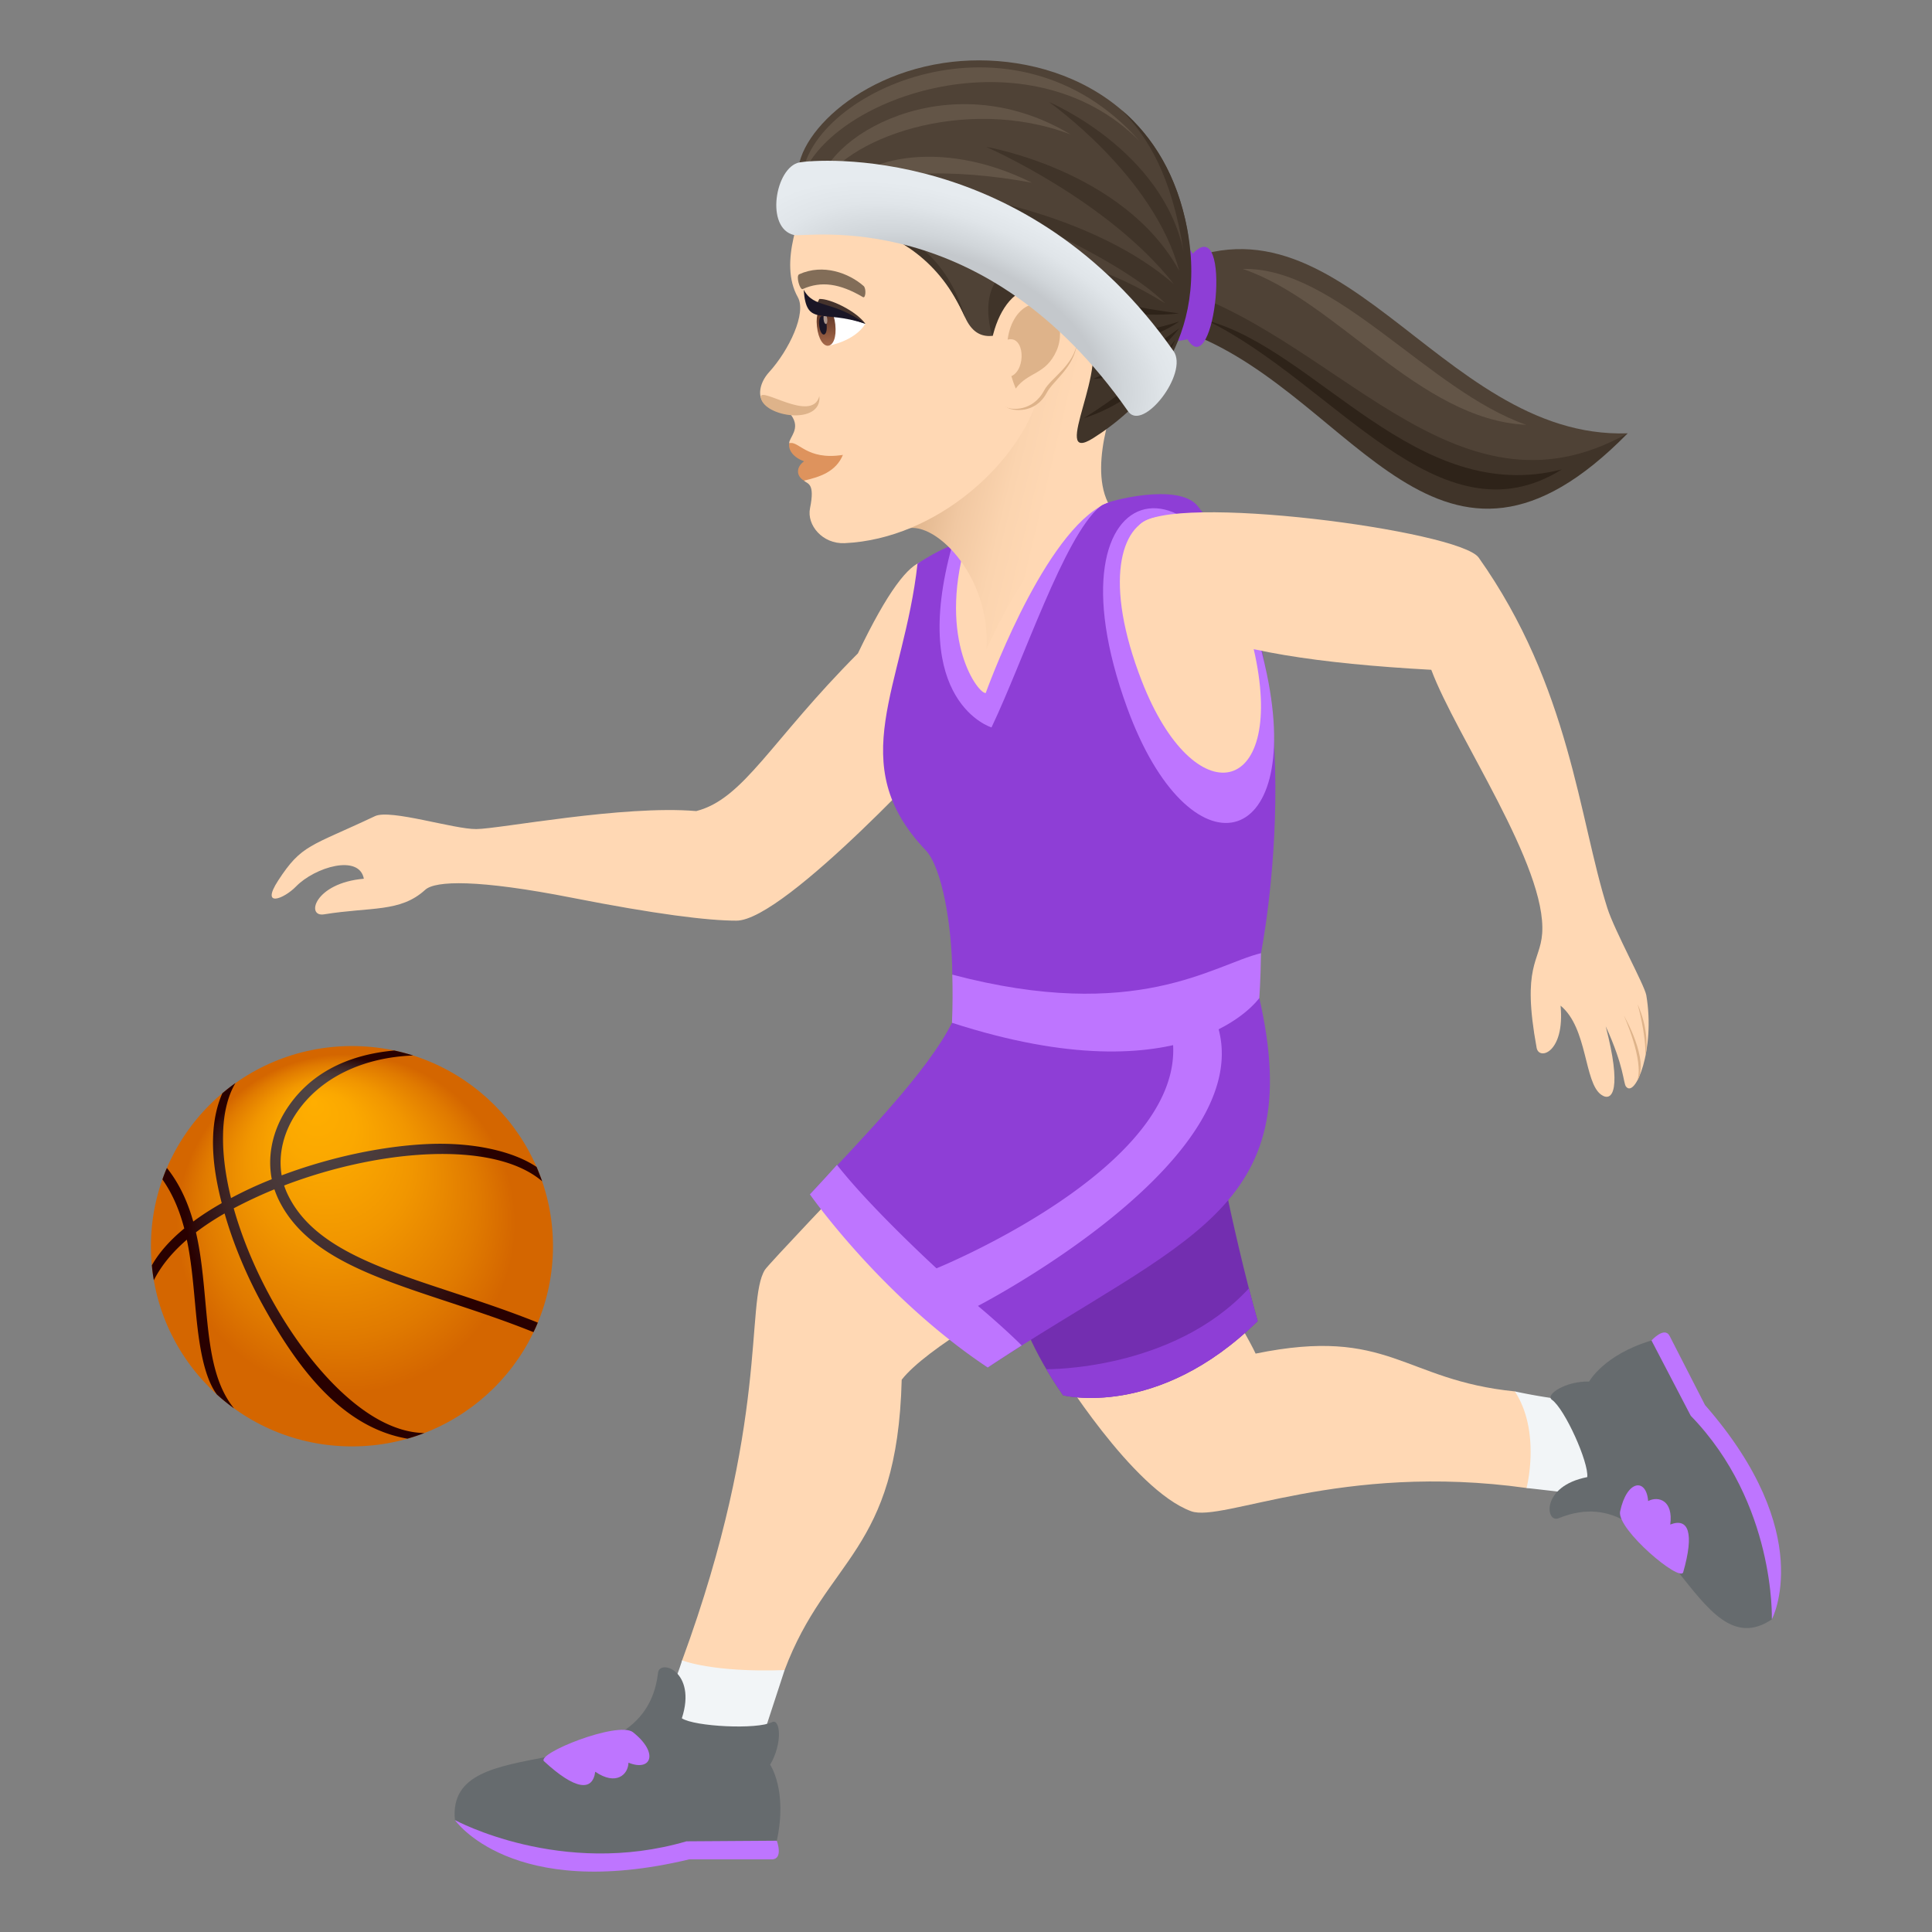 <svg xmlns="http://www.w3.org/2000/svg" xml:space="preserve" style="enable-background:new 0 0 64 64" viewBox="0 0 64 64"><rect x="0" y="0" width="64" height="64" fill="#808080" stroke="none"/><path d="M25.99 55.325c1.402-3.734 3.735-3.886 3.88-9.62.823-1.06 3.781-2.672 3.781-2.672l-5.436-4.05s-2.765 2.902-2.877 3.082c-.657 1.06.172 5.003-2.741 12.936-.239.646 3.273.645 3.394.324z" style="fill:#ffd8b4"/><path d="m25.299 57.441.692-2.117c-2.408.085-3.394-.323-3.394-.323-.234.742-.426 1.053-.715 1.84-.238.647 3.31.927 3.417.6z" style="fill:#f2f5f7"/><path d="M22.83 61.594h2.733c.4 0 .17-.618.17-.618s-2.553-1.473-10.663-.684c0 0 1.873 2.711 7.76 1.302z" style="fill:#be75ff"/><path d="M25.512 58.458c.424-.72.331-1.539.067-1.41-.506.254-2.57.148-2.992-.127.507-1.553-.734-1.982-.789-1.505-.464 4.017-7.037 1.76-6.728 4.876 0 0 3.52 1.918 7.67.704l2.993-.02c.363-1.669-.221-2.518-.221-2.518z" style="fill:#666b6e"/><path d="M18.024 58.346c1.027.947 1.607 1.01 1.694.345.694.475 1.093.092 1.101-.3.75.306 1.024-.318.144-1.013-.505-.37-3.216.713-2.94.968z" style="fill:#be75ff"/><path d="M50.181 46.092c-3.71-.37-4.154-2.16-8.587-1.252-.166-.365-.788-1.44-.788-1.44l-5.793 1.881s2.494 4.063 4.444 4.78c1.033.38 4.959-1.63 11.112-.769.599.084 1.375-2.43-.388-3.2z" style="fill:#ffd8b4"/><path d="M52.514 46.44a18.207 18.207 0 0 1-2.333-.348c.874 1.34.388 3.2.388 3.2s1.027.114 1.763.207c.6.076.484-3.032.182-3.058z" style="fill:#f2f5f7"/><path d="m56.481 46.544-1.171-2.286c-.17-.335-.602.147-.602.147s-.169 2.823 3.986 9.239c0 0 1.52-2.835-2.213-7.1z" style="fill:#be75ff"/><path d="M52.642 45.765c-.798-.016-1.46.442-1.235.602.433.307 1.227 2.083 1.173 2.564-1.549.3-1.382 1.539-.95 1.363 3.641-1.49 4.524 5.064 7.064 3.35 0 0 .133-3.842-2.686-6.745l-1.3-2.494c-1.588.475-2.064 1.36-2.066 1.36z" style="fill:#666b6e"/><path d="M55.759 52.08c.371-1.301.176-1.814-.43-1.578.108-.8-.391-.955-.732-.778-.058-.771-.708-.71-.93.353-.098.594 1.993 2.356 2.092 2.004z" style="fill:#be75ff"/><path d="m38.31 9.101 1.297 1.988c3.233-.28 7.619 8.547 14.312 3.265-6.347.223-9.623-8.865-15.61-5.253z" style="fill:#4f4236"/><path d="m38.514 9.42.973 1.65c5.413 2.12 8.201 9.636 14.432 3.284-5.803 3.265-9.753-3.436-15.405-4.933z" style="fill:#403429"/><path d="M39.987 10.619c4.197 2.052 7.692 7.472 11.753 4.93-4.815 1.241-8.136-3.964-11.753-4.93z" style="fill:#2e2319"/><path d="M41.167 8.909c3.1 1.042 5.851 4.997 9.392 5.164-3.225-1.125-6.313-5.241-9.392-5.164z" style="fill:#635547"/><path d="M39.512 8.403c-1.425-2.17-2.851 3.519-.177 2.835.922 1.503 1.51-4.255.177-2.835z" style="fill:#8e3ed6"/><path d="M28.42 21.643c-2.894 2.904-3.776 4.82-5.355 5.225-2.426-.207-6.517.59-7.285.596-.744.008-2.847-.668-3.356-.429-2.153 1.017-2.427.931-3.21 2.135-.592.912.187.612.592.196.627-.644 2.092-1.08 2.247-.257-1.642.143-1.928 1.278-1.32 1.18 1.567-.253 2.524-.058 3.353-.813.334-.306 1.746-.35 4.872.265 2.749.54 4.476.757 5.437.757 1.623 0 7.053-5.97 7.053-5.97s.93-11.17-3.028-2.885z" style="fill:#ffd8b4"/><path d="m40.066 36.708-6.836 4.27s-.022 2.374 1.986 5.243c0 0 3.128.807 6.446-2.458-.858-3.027-1.596-7.055-1.596-7.055z" style="fill:#732eb0"/><path d="M41.37 42.68c-2.527 2.738-6.71 2.677-6.71 2.677.166.281.35.57.556.864 0 0 3.128.807 6.446-2.458-.1-.35-.197-.713-.292-1.083z" style="fill:#8e3ed6"/><path d="M37.151 16.738c-3.225 8.756-6.797 12.315-6.466 1.876 1.132-.191 3.496-2.641 6.466-1.876z" style="fill:#ffd8b4"/><path d="m41.716 33.06-10.18.821c-.804 1.596-2.84 3.695-4.707 5.684 0 0 4.836 5 5.89 5.735 6.524-4.308 10.61-5.184 8.997-12.24z" style="fill:#8e3ed6"/><path d="M32.396 43.26s9.707-5.015 7.839-9.561c-.167-.406-1.616-.2-1.494.222 1.278 4.439-7.718 8.094-7.718 8.094s-2.174-1.993-3.297-3.427c-.298.332-.599.66-.897.977 0 0 2.374 3.397 5.89 5.735a81.1 81.1 0 0 1 1.126-.73c-.646-.641-1.449-1.31-1.449-1.31z" style="fill:#be75ff"/><path d="M39.664 16.752c-.635-.77-2.954-.163-3.144-.03-1.897 1.322-3.729 6.531-3.729 6.531-.232.044-2.437-1.204-.97-4.88.354-.885-1.427.297-1.427.297-.454 4.088-2.471 6.62.27 9.495.543.57.873 2.5.882 4.121 7.862 2.544 10.226-.711 10.226-.711s1.972-9.88-2.108-14.823z" style="fill:#8e3ed6"/><path d="M36.429 16.788c-1.99 1.175-3.775 6.168-3.775 6.168-.235.046-1.59-1.722-.666-4.956-.302-.135-.447.07-.447.07-1.437 5.196 1.304 6.027 1.304 6.027 1.083-2.277 2.395-6.292 3.584-7.309zm-4.883 15.498c.014.495.014 1.02-.01 1.595 7.865 2.544 10.18-.821 10.18-.821s.043-.552.056-1.485c-1.578.384-4.112 2.326-10.226.711zm10.418-9.967c1.239 5.92-2.557 6.798-4.625 1.13-2.908-7.976 2.935-9.197 4.625-1.13z" style="fill:#be75ff"/><path d="M41.579 21.72c.981 4.69-2.014 5.303-3.752.85-2.567-6.585 2.346-7.572 3.752-.85z" style="fill:#ffd8b4"/><path d="M48.983 18.471c-.639-.9-10.237-2.16-11.224-1.093-1.156 3.122 2.091 4.394 9.654 4.81.824 2.208 3.837 6.514 3.673 8.739-.07.944-.687 1.043-.183 3.784.079.43.94.156.793-1.397.905.743.772 2.55 1.349 2.952.383.267.681-.22.146-2.269.617 1.343.579 1.872.671 1.995.309.409.978-1.232.674-3.023-.059-.337-1.05-2.132-1.29-2.886-.938-2.948-1.236-7.34-4.263-11.612z" style="fill:#ffd8b4"/><path d="M53.791 33.637s.674 1.49.447 2.158c.418-.664-.447-2.158-.447-2.158zm.457-.368s.293 1.017.255 1.738c.172-.864-.255-1.738-.255-1.738z" style="fill:#deb38a"/><linearGradient id="a" x1="30.536" x2="36.724" y1="15.062" y2="16.548" gradientUnits="userSpaceOnUse"><stop offset="0" style="stop-color:#deb38a"/><stop offset=".013" style="stop-color:#dfb48b"/><stop offset=".256" style="stop-color:#f1c8a2"/><stop offset=".487" style="stop-color:#fbd4af"/><stop offset=".693" style="stop-color:#ffd8b4"/></linearGradient><path d="M37.072 12.902c-1.461-6.11-5.89-.462-7.132 4.643.936-.419 2.9 1.495 2.736 3.97.711-1.57 2.057-4.079 4.024-4.87-.668-1.372.372-3.743.372-3.743z" style="fill:url(#a)"/><radialGradient id="b" cx="11.659" cy="41.283" r="6.645" fx="10.386" fy="36.473" gradientUnits="userSpaceOnUse"><stop offset="0" style="stop-color:#ffae00"/><stop offset=".175" style="stop-color:#fba800"/><stop offset=".413" style="stop-color:#f19600"/><stop offset=".687" style="stop-color:#e07a00"/><stop offset=".845" style="stop-color:#d46600"/></radialGradient><path d="M11.658 34.652C7.981 34.652 5 37.622 5 41.283s2.98 6.631 6.658 6.631c3.678 0 6.66-2.969 6.66-6.63s-2.982-6.632-6.66-6.632z" style="fill:url(#b)"/><radialGradient id="c" cx="11.495" cy="41.229" r="6.447" fx="10.425" fy="36.009" gradientUnits="userSpaceOnUse"><stop offset="0" style="stop-color:#4f4444"/><stop offset=".201" style="stop-color:#4d4040"/><stop offset=".39" style="stop-color:#473535"/><stop offset=".574" style="stop-color:#3c2222"/><stop offset=".754" style="stop-color:#2d0808"/><stop offset=".797" style="stop-color:#290000"/></radialGradient><path d="M9.555 39.617a2.392 2.392 0 0 1-.143-.346c3.188-1.218 6.951-1.502 8.547-.14a8.719 8.719 0 0 0-.184-.475c-.773-.52-2.084-.818-3.56-.76-1.54.063-3.297.442-4.885 1.04-.117-.696.059-1.444.516-2.104.787-1.139 2.183-1.805 3.84-1.867a6.856 6.856 0 0 0-.627-.166c-1.678.154-2.809.844-3.496 1.838-.526.758-.715 1.625-.56 2.426a13.112 13.112 0 0 0-1.35.625c-.18-.729-.276-1.434-.264-2.08.007-.55.097-1.2.41-1.73a6.038 6.038 0 0 0-.434.339c-.562 1.28-.226 2.83-.02 3.638-.347.198-.663.4-.943.61-.181-.637-.449-1.24-.873-1.776a4.49 4.49 0 0 0-.148.381c.346.492.57 1.043.723 1.625-.483.399-.844.809-1.073 1.22.014.167.037.331.065.495.197-.387.513-.842 1.093-1.344.141.668.204 1.37.268 2.06.094 1.034.22 2.391.729 3.07.181.163.37.316.568.46-.71-.869-.824-2.148-.953-3.56-.07-.764-.139-1.537-.31-2.274.279-.213.595-.422.949-.625.285.994.714 2.037 1.263 3.033 1.108 2.008 2.58 4.047 4.795 4.428.19-.054.377-.117.559-.187-.422-.006-.866-.12-1.326-.346-2.053-1.004-4.165-4.172-4.989-7.098a15.481 15.481 0 0 1 1.348-.629c.043.125.094.25.154.372.899 1.804 3.078 2.523 5.604 3.357.922.305 1.869.617 2.824 1.002.053-.104.1-.209.143-.316-.971-.39-1.926-.706-2.858-1.014-2.453-.809-4.566-1.506-5.402-3.182z" style="fill:url(#c)"/><path d="M26.856 6.168c-.303.843-1.078 2.523-.426 3.68.291.518-.282 1.742-.955 2.483-.293.322-.381.738-.204.979.272.367.733.161.936.44.333.453-.067.737-.065.935 0 0 1.165.199.491 1.237.119.118.372.068.2.914-.114.558.414 1.19 1.148 1.157 3.047-.14 5.795-2.665 6.426-4.91 1.353-4.814 1.813-10.217-7.551-6.915z" style="fill:#ffd8b4"/><path d="M26.142 14.685c-.078.553 1.011.975 1.78.384-1.21.192-1.469-.492-1.78-.384z" style="fill:#de935d"/><path d="M26.636 15.281c-.275.197-.26.492-.003.641.528-.124 1.054-.29 1.29-.853-.604.32-1.287.212-1.287.212z" style="fill:#de935d"/><path d="M25.203 13.17c.107.65 2.027.93 1.94-.047-.252.917-2.009-.376-1.94.047z" style="fill:#deb38a"/><path d="M28.607 9.473c-.48-.422-1.336-.75-2.134-.387-.115.052.025.53.117.49.614-.275 1.227-.186 1.998.267.089.052.114-.286.02-.37z" style="fill:#826d58"/><path d="M28.668 10.726c-.37.59-1.229.727-1.229.727-.304-.263-.318-.767-.344-1.21.444-.07 1.573.483 1.573.483z" style="fill:#fff"/><linearGradient id="d" x1="-58.646" x2="-58.646" y1="12.312" y2="11.003" gradientTransform="matrix(.574 -.061 .106 .994 59.787 -4.367)" gradientUnits="userSpaceOnUse"><stop offset="0" style="stop-color:#a6694a"/><stop offset="1" style="stop-color:#4f2a1e"/></linearGradient><path d="M27.062 10.81c.097.9.704.836.608-.064-.09-.836-.698-.772-.608.064z" style="fill:url(#d)"/><path d="M27.137 10.777c.046.424.29.398.245-.026-.042-.394-.287-.368-.245.026z" style="fill:#1a1626"/><path d="M27.282 10.58c.023.212.145.2.123-.012-.021-.196-.144-.183-.123.013z" style="fill:#ab968c"/><path d="M28.668 10.726c-.3-.42-1.174-.843-1.527-.822-.212.44-.281.22 1.527.822z" style="fill:#45332c"/><path d="M28.668 10.726c-1.114-.8-1.692-.489-2.045-1.127.092 1.247.581.635 2.045 1.127z" style="fill:#1a1626"/><path d="M39.324 7.59c-.86-4.647-5.01-5.97-8.079-5.502-3.366.513-5.37 3.048-4.672 4.178.863 1.396 3.49.136 5.404 4.262.83 1.79 2.693-1.115 4.204.348.903.875 3.671-.43 3.143-3.286z" style="fill:#4f4236"/><path d="M31.977 10.528c-1.232-4.061-4.937-2.777-5.542-4.672.054 2 3.795.716 5.542 4.672z" style="fill:#403429"/><path d="M26.573 5.856C27.596 3.165 34.097.99 37.748 4.673c-4.166-4.715-10.9-1.637-11.175 1.183z" style="fill:#635547"/><path d="M27.157 6.259c.718-1.644 4.794-3.143 8.308-1.805-4.102-2.462-8.308.177-8.308 1.805zm.926.538s3.17.458 6.383 1.526c-2.577-2.361-6.383-1.526-6.383-1.526z" style="fill:#635547"/><path d="M27.727 6.52c1.168-.91 3.844-.952 6.456-.468-3.095-1.547-5.891-.768-6.456.468z" style="fill:#635547"/><path d="M39.33 7.592c-.334-1.77-1.133-3.058-2.174-3.948.868.913 1.648 2.136 2.055 4.698-.715-3.396-4.467-4.965-4.467-4.965s3.477 2.439 4.318 5.59c-1.838-3.333-6.395-4.102-6.395-4.102s4.04 1.763 6.22 4.547c-2.581-2.25-6.721-2.892-6.721-2.892s4.808 1.88 6.437 3.532c-3.844-2.392-6.473-1.659-5.745 1.045 0 0 1.951-1.16 3.124-.025.903.875-1.264 4.386.231 3.442 1.33-.838 3.86-2.966 3.116-6.922z" style="fill:#403429"/><path d="M35.9 13.855c2.352-.754 3.036-2.607 3.036-2.607s-.745 1.177-3.037 2.607z" style="fill:#2e2319"/><path d="M36.205 12.552c1.664-.042 2.857-1.676 2.857-1.676s-1.476 1.121-2.857 1.676zm.168-1.424c1.348.528 2.689-.478 2.689-.478s-1.466.49-2.69.478zm2.689-.748s-2.738-.302-4.698-1.18c1.876 1.578 4.698 1.18 4.698 1.18z" style="fill:#2e2319"/><path d="M33.376 13.507c.14.092.91.235 1.3-.498.216-.406.892-.826 1-1.622.14-1.021-3.3 1.468-2.3 2.12z" style="fill:#deb38a"/><path d="M34.094 9.566c-1.34.272-1.764 3.267-.764 3.92.14.091.875.174 1.263-.56.217-.405.988-.817 1.095-1.613.14-1.02-.262-2.017-1.594-1.747z" style="fill:#ffd8b4"/><path d="M34.109 10.109c-.34.124-.65.53-.73 1.142.566-.154.621.986.124 1.21.04.134.086.27.144.41.412-.563.99-.445 1.35-1.248.327-.724-.042-1.823-.888-1.514z" style="fill:#deb38a"/><radialGradient id="e" cx="31.986" cy="11.283" r="8.941" gradientTransform="matrix(.909 .416 -.223 .488 5.42 -7.53)" gradientUnits="userSpaceOnUse"><stop offset=".529" style="stop-color:#c4c8cc"/><stop offset=".625" style="stop-color:#d0d5d9"/><stop offset=".796" style="stop-color:#e0e5e9"/><stop offset=".925" style="stop-color:#e6ebef"/></radialGradient><path d="M38.874 11.63c-4.856-6.927-11.844-6.352-12.39-6.25-.803.152-1.15 2.191-.175 2.407.393.086 6.278-1.013 11.062 5.841.485.695 2.017-1.266 1.503-2z" style="fill:url(#e)"/></svg>